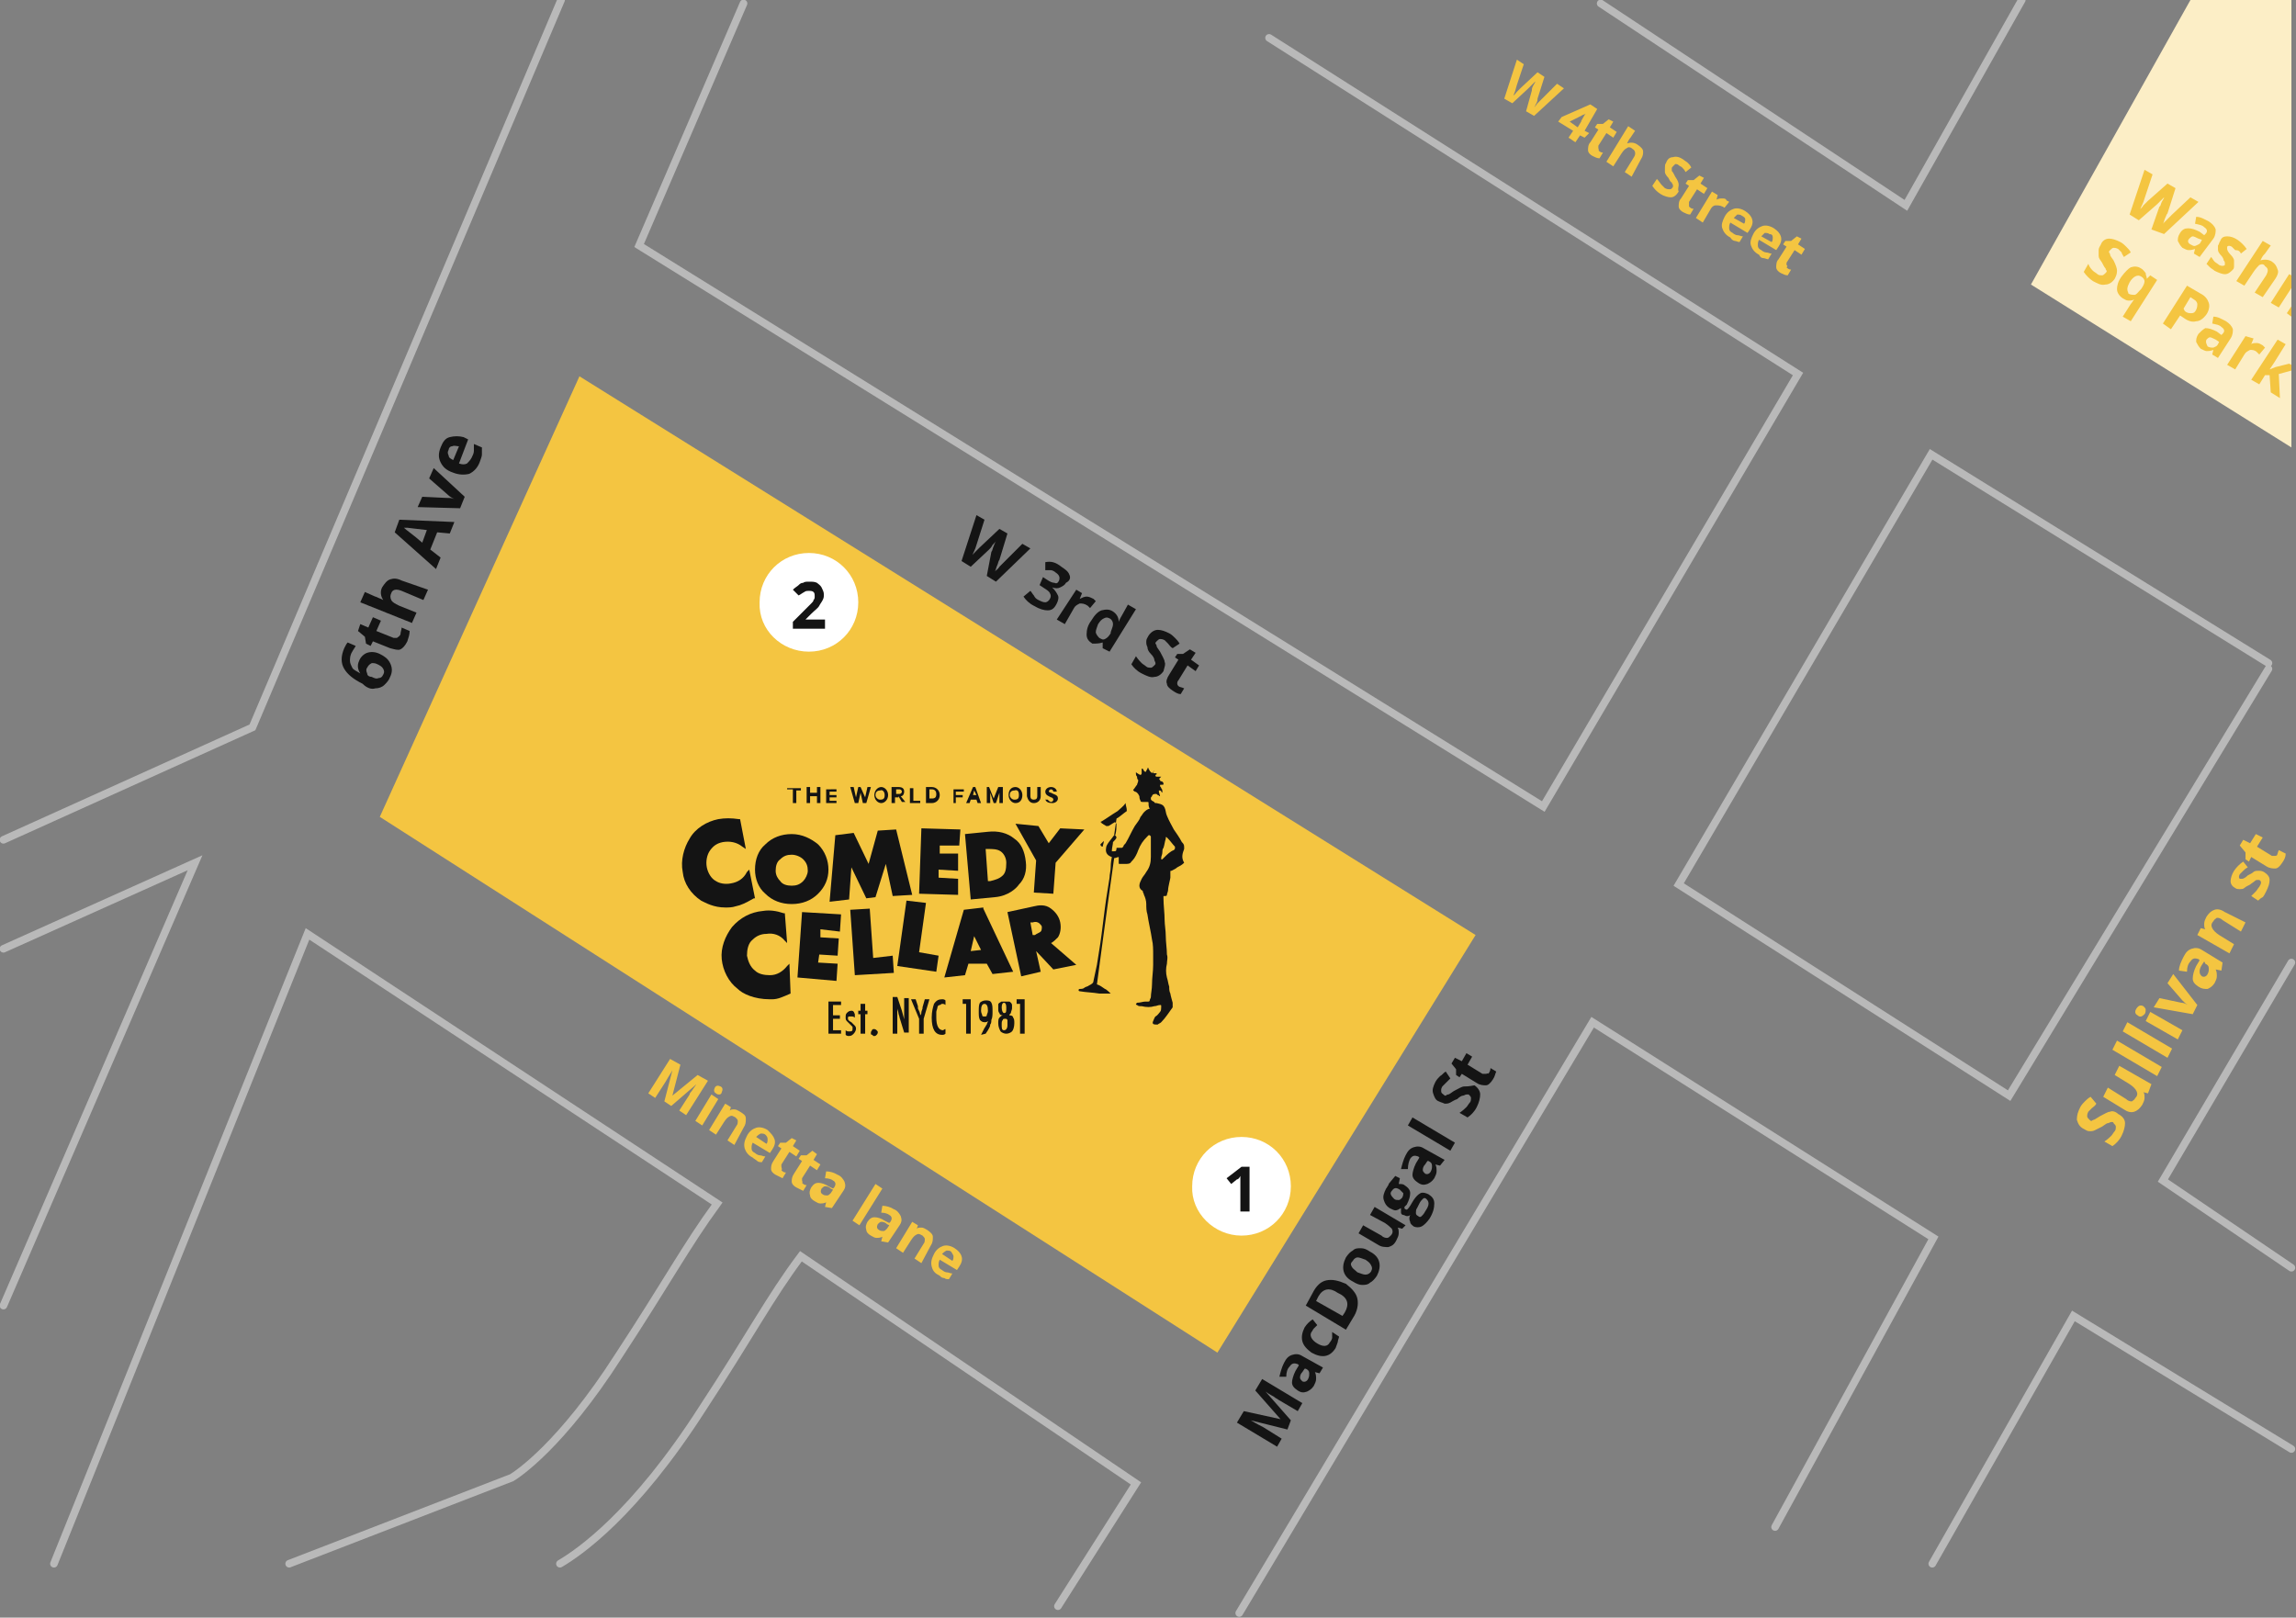 <?xml version="1.0" encoding="UTF-8"?>
<!-- Generator: Adobe Illustrator 27.4.1, SVG Export Plug-In . SVG Version: 6.00 Build 0)  -->
<svg xmlns="http://www.w3.org/2000/svg" xmlns:xlink="http://www.w3.org/1999/xlink" version="1.1" id="Layer_1" x="0px" y="0px" viewBox="0 0 200.1 141" style="enable-background:new 0 0 200.1 141;" xml:space="preserve">
<rect x="0" y="0" width="200.1" height="141" fill="#808080" stroke="none"/>
<style type="text/css">
	.st0{fill:#FCEEC6;}
	.st1{fill:#F4C541;}
	.st2{fill:#FFFFFF;}
	.st3{fill:#141414;}
	.st4{fill:none;stroke:#B9B9B9;stroke-width:0.663;}
	.st5{fill:none;stroke:#B9B9B9;stroke-width:0.663;stroke-linecap:round;}
</style>
<polygon class="st0" points="190.9,0 177,24.8 199.7,39 199.7,0 "></polygon>
<polygon class="st1" points="50.5,32.8 128.6,81.5 106.1,117.9 33.1,71.2 "></polygon>
<path class="st2" d="M108.2,107.7c2.4,0,4.3-1.9,4.3-4.3c0-2.4-1.9-4.3-4.3-4.3s-4.3,1.9-4.3,4.3  C103.8,105.7,105.8,107.7,108.2,107.7"></path>
<path class="st3" d="M108.9,101.7h-0.7l-1.3,1l0.4,0.5l0.5-0.4c0.1,0,0.2-0.1,0.3-0.3l0,0.4l0,0.4v2.3h0.8V101.7z"></path>
<path class="st2" d="M70.5,56.8c2.4,0,4.3-1.9,4.3-4.3c0-2.4-1.9-4.3-4.3-4.3s-4.3,1.9-4.3,4.3C66.1,54.9,68.1,56.8,70.5,56.8"></path>
<path class="st3" d="M71.9,54h-1.7v0l0.5-0.5c0.3-0.3,0.6-0.5,0.7-0.7c0.1-0.2,0.2-0.3,0.3-0.5c0.1-0.2,0.1-0.3,0.1-0.5  c0-0.2-0.1-0.4-0.2-0.6c-0.1-0.2-0.3-0.3-0.4-0.4c-0.2-0.1-0.4-0.1-0.7-0.1c-0.2,0-0.4,0-0.5,0.1c-0.2,0-0.3,0.1-0.4,0.2  c-0.1,0.1-0.3,0.2-0.5,0.4l0.5,0.5c0.2-0.1,0.3-0.2,0.5-0.3c0.1-0.1,0.3-0.1,0.4-0.1c0.1,0,0.3,0,0.4,0.1c0.1,0.1,0.1,0.2,0.1,0.4  c0,0.1,0,0.2-0.1,0.3c0,0.1-0.1,0.2-0.2,0.3c-0.1,0.1-0.3,0.3-0.6,0.6l-1,1v0.6h2.8V54z"></path>
<path class="st3" d="M129.5,93.6c-0.1,0-0.2,0-0.3,0l-1.3-0.8l0.4-0.7l-0.5-0.3l-0.4,0.7l-0.6-0.3l-0.3,0.5l0.4,0.5l0,0.5l0.3,0.2  l0.2-0.3l1.3,0.8c0.3,0.2,0.6,0.2,0.8,0.2c0.2,0,0.4-0.2,0.6-0.5c0.2-0.3,0.2-0.5,0.3-0.7l-0.5-0.3c0,0.2-0.1,0.4-0.2,0.5  C129.7,93.5,129.6,93.6,129.5,93.6 M127.6,94.7c-0.2,0-0.5,0.2-0.9,0.4c-0.3,0.2-0.4,0.3-0.5,0.3c-0.1,0-0.2,0.1-0.2,0.1  c-0.1,0-0.1,0-0.2-0.1c-0.1-0.1-0.2-0.1-0.2-0.3s0-0.2,0.1-0.4c0.1-0.1,0.2-0.2,0.3-0.3s0.2-0.2,0.4-0.4l-0.4-0.6  c-0.2,0.1-0.3,0.3-0.5,0.4c-0.1,0.1-0.3,0.3-0.4,0.5c-0.2,0.4-0.3,0.7-0.2,1c0.1,0.3,0.2,0.6,0.5,0.7c0.2,0.1,0.3,0.1,0.5,0.2  c0.2,0,0.3,0,0.5-0.1c0.2-0.1,0.3-0.2,0.6-0.3c0.2-0.2,0.4-0.3,0.5-0.3c0.1,0,0.2-0.1,0.3-0.1c0.1,0,0.1,0,0.2,0  c0.1,0.1,0.2,0.2,0.2,0.3c0,0.1,0,0.3-0.1,0.4c-0.1,0.1-0.2,0.3-0.3,0.4c-0.1,0.1-0.3,0.3-0.6,0.5l0.7,0.4c0.3-0.2,0.6-0.5,0.8-0.9  c0.2-0.4,0.3-0.8,0.3-1.1c0-0.3-0.2-0.6-0.5-0.8C128,94.7,127.8,94.7,127.6,94.7 M123.1,97.4l-0.4,0.7l3.7,2.2l0.4-0.7L123.1,97.4z   M124.5,101.2c0.2,0.1,0.3,0.2,0.3,0.4c0,0.2,0,0.3-0.1,0.5c-0.1,0.2-0.3,0.3-0.5,0.2c-0.1-0.1-0.2-0.2-0.2-0.3c0-0.1,0-0.3,0.2-0.5  l0.2-0.3L124.5,101.2z M125.9,101.1l-1.8-1c-0.3-0.2-0.6-0.2-0.9-0.1c-0.3,0.1-0.5,0.3-0.7,0.7c-0.2,0.4-0.3,0.8-0.4,1.2l0.6,0  c0-0.4,0.1-0.7,0.2-0.9c0.2-0.3,0.4-0.3,0.7-0.2l0.1,0.1l-0.3,0.5c-0.2,0.4-0.3,0.8-0.3,1c0,0.3,0.2,0.5,0.5,0.7  c0.3,0.2,0.5,0.2,0.8,0.1c0.2-0.1,0.4-0.2,0.6-0.5c0.1-0.2,0.2-0.4,0.2-0.6c0-0.2,0-0.4-0.1-0.6l0,0l0.4,0.1L125.9,101.1z   M121.3,103.8c0.2-0.3,0.4-0.3,0.7-0.1c0.1,0.1,0.2,0.2,0.3,0.3c0,0.1,0,0.2-0.1,0.4c-0.1,0.1-0.2,0.2-0.3,0.2c-0.1,0-0.3,0-0.4-0.1  C121.2,104.2,121.1,104,121.3,103.8 M123.4,105.7c0-0.1,0-0.3,0.1-0.4l0.2-0.4c0.1-0.2,0.2-0.3,0.3-0.4c0.1-0.1,0.2-0.1,0.3,0  c0.1,0.1,0.2,0.2,0.2,0.4c0,0.2-0.1,0.4-0.3,0.7c-0.1,0.2-0.2,0.3-0.3,0.4s-0.2,0.1-0.3,0C123.4,105.9,123.4,105.8,123.4,105.7   M121.1,103.1c0,0-0.1,0.1-0.1,0.2c-0.1,0.1-0.1,0.2-0.2,0.3c-0.2,0.4-0.3,0.7-0.2,1s0.2,0.5,0.5,0.7c0.2,0.1,0.4,0.2,0.5,0.2  c0.2,0,0.3-0.1,0.5-0.2c0,0.1,0,0.3,0,0.4c0,0.1,0.1,0.2,0.2,0.2c0.1,0,0.2,0.1,0.3,0.1c0.1,0,0.2,0,0.3-0.1c-0.1,0.2-0.1,0.4,0,0.6  c0,0.2,0.2,0.3,0.3,0.4c0.2,0.1,0.5,0.1,0.7,0c0.2-0.1,0.5-0.4,0.7-0.7c0.3-0.5,0.4-0.9,0.4-1.3c0-0.4-0.2-0.6-0.5-0.8  c-0.2-0.1-0.5-0.2-0.7-0.1c-0.2,0.1-0.4,0.3-0.6,0.6l-0.3,0.5c-0.2,0.3-0.3,0.4-0.4,0.3c-0.1,0-0.1-0.1-0.1-0.2l0.1-0.1l0.1-0.1  c0.2-0.4,0.3-0.7,0.3-1c0-0.3-0.2-0.5-0.5-0.7c-0.1-0.1-0.3-0.1-0.5-0.1l0.1-0.5l-0.4-0.2L121.1,103.1z M122.5,106.8l-2.7-1.6  l-0.4,0.7l1.3,0.7c0.3,0.2,0.5,0.4,0.6,0.5c0.1,0.2,0.1,0.4-0.1,0.6c-0.1,0.1-0.2,0.2-0.3,0.2c-0.1,0-0.3,0-0.5-0.2l-1.6-0.9  l-0.4,0.7l1.7,1c0.3,0.2,0.6,0.2,0.9,0.2c0.3-0.1,0.5-0.2,0.7-0.6c0.1-0.2,0.2-0.4,0.2-0.6c0-0.2,0-0.4-0.1-0.5l0,0l0.4,0.1  L122.5,106.8z M118.6,108.8c-0.3,0-0.5,0-0.7,0.2c-0.2,0.1-0.4,0.3-0.6,0.6c-0.2,0.4-0.3,0.8-0.2,1.2c0.1,0.4,0.4,0.7,0.8,0.9  c0.3,0.2,0.6,0.3,0.8,0.3s0.5,0,0.7-0.2c0.2-0.1,0.4-0.3,0.6-0.6c0.2-0.4,0.3-0.8,0.2-1.2c-0.1-0.4-0.4-0.7-0.8-0.9  C119.1,108.9,118.9,108.8,118.6,108.8 M117.8,110.4c-0.1-0.2-0.1-0.3,0.1-0.5c0.1-0.2,0.3-0.3,0.4-0.3c0.2,0,0.4,0.1,0.7,0.2  c0.3,0.2,0.4,0.3,0.5,0.5c0.1,0.2,0.1,0.3,0,0.5c-0.1,0.2-0.3,0.3-0.5,0.3c-0.2,0-0.4-0.1-0.7-0.2  C118.1,110.7,117.9,110.6,117.8,110.4 M117.2,114.4l-0.2,0.3l-2.3-1.3l0.2-0.4c0.4-0.7,1-0.8,1.7-0.3  C117.5,113.1,117.6,113.7,117.2,114.4 M115.6,111.6c-0.5,0.1-0.9,0.5-1.2,1.1l-0.6,1.1l3.5,2.1l0.6-1c0.4-0.6,0.5-1.2,0.4-1.7  c-0.1-0.5-0.5-0.9-1-1.3C116.6,111.6,116.1,111.5,115.6,111.6 M116.6,116.9c0-0.1,0.1-0.3,0.1-0.4l-0.6-0.4c0,0.2,0,0.3,0,0.5  c0,0.1-0.1,0.3-0.2,0.4c-0.2,0.4-0.6,0.4-1.1,0.1c-0.5-0.3-0.7-0.7-0.5-1c0.1-0.1,0.1-0.2,0.2-0.3c0.1-0.1,0.2-0.2,0.3-0.3l-0.4-0.5  c-0.3,0.2-0.5,0.4-0.7,0.7c-0.2,0.4-0.3,0.8-0.2,1.2c0.1,0.4,0.4,0.7,0.8,1c0.9,0.5,1.6,0.4,2.1-0.4  C116.5,117.2,116.6,117,116.6,116.9 M113.8,119.3c0.2,0.1,0.3,0.2,0.3,0.4c0,0.2,0,0.3-0.1,0.5c-0.1,0.2-0.3,0.3-0.5,0.2  c-0.1-0.1-0.2-0.2-0.2-0.3c0-0.1,0-0.3,0.2-0.5l0.2-0.3L113.8,119.3z M115.3,119.2l-1.8-1c-0.3-0.2-0.6-0.2-0.9-0.1  c-0.3,0.1-0.5,0.3-0.7,0.7c-0.2,0.4-0.3,0.8-0.4,1.2l0.6,0c0-0.4,0.1-0.7,0.3-0.9c0.2-0.3,0.4-0.3,0.7-0.2l0.1,0.1l-0.3,0.5  c-0.2,0.4-0.3,0.8-0.3,1c0,0.3,0.2,0.5,0.5,0.7c0.3,0.2,0.5,0.2,0.8,0.1c0.2-0.1,0.4-0.2,0.6-0.5c0.1-0.2,0.2-0.4,0.2-0.6  c0-0.2,0-0.4-0.1-0.6l0,0l0.4,0.1L115.3,119.2z M112.5,123.8l-2.2-2.5l0,0c0.4,0.3,0.7,0.4,0.8,0.5c0.1,0.1,0.2,0.1,0.3,0.2l1.7,1  l0.4-0.7l-3.5-2.1l-0.6,1l2.2,2.5l0,0l-3.2-0.7l-0.6,1l3.5,2.1l0.4-0.7l-1.6-1c-0.2-0.1-0.6-0.3-1.1-0.6l0,0l3.2,0.8L112.5,123.8z"></path>
<path class="st1" d="M198.3,74.6c-0.1,0-0.2,0-0.3,0l-1.3-0.8l0.5-0.8l-0.6-0.3l-0.5,0.8l-0.6-0.3l-0.3,0.5l0.5,0.6l0,0.6l0.3,0.2  l0.2-0.4l1.3,0.8c0.3,0.2,0.6,0.2,0.8,0.2c0.2,0,0.4-0.2,0.6-0.5c0.2-0.3,0.3-0.5,0.3-0.8l-0.6-0.3c-0.1,0.2-0.1,0.4-0.2,0.5  C198.5,74.5,198.4,74.6,198.3,74.6 M196.8,75.9c-0.1,0-0.3,0-0.4,0.1c-0.1,0.1-0.3,0.2-0.5,0.3c-0.2,0.2-0.4,0.3-0.5,0.3  c-0.1,0-0.2,0-0.2,0c-0.1-0.1-0.1-0.2,0-0.4c0.1-0.1,0.2-0.2,0.3-0.3c0.1-0.1,0.2-0.2,0.4-0.3l-0.4-0.5c-0.3,0.2-0.6,0.5-0.8,0.8  c-0.2,0.3-0.3,0.7-0.3,0.9c0,0.3,0.2,0.5,0.4,0.6c0.1,0.1,0.3,0.1,0.4,0.1c0.1,0,0.3,0,0.4-0.1c0.1-0.1,0.3-0.2,0.5-0.3  c0.1-0.1,0.3-0.2,0.4-0.3c0.1-0.1,0.2-0.1,0.2-0.1c0.1,0,0.1,0,0.2,0c0.2,0.1,0.2,0.3,0,0.6c-0.1,0.1-0.2,0.3-0.3,0.4  c-0.1,0.1-0.3,0.3-0.4,0.4l0.6,0.4c0.1-0.1,0.2-0.2,0.4-0.3c0.1-0.1,0.2-0.3,0.3-0.5c0.2-0.4,0.3-0.7,0.3-1c0-0.3-0.2-0.5-0.5-0.7  C197.1,75.9,197,75.9,196.8,75.9 M193.9,79.5c-0.3-0.2-0.6-0.3-0.9-0.2c-0.3,0.1-0.5,0.3-0.7,0.6c-0.1,0.2-0.2,0.4-0.2,0.6  c0,0.2,0,0.4,0.1,0.5l0,0l-0.4-0.1l-0.3,0.6l2.8,1.6l0.4-0.8l-1.3-0.8c-0.3-0.2-0.5-0.4-0.6-0.6c-0.1-0.2-0.1-0.4,0.1-0.6  c0.1-0.2,0.2-0.2,0.3-0.3c0.1,0,0.3,0,0.5,0.2l1.6,1l0.4-0.8L193.9,79.5z M192.2,84c0.2,0.1,0.3,0.2,0.3,0.4c0,0.2,0,0.3-0.1,0.5  c-0.1,0.2-0.3,0.3-0.5,0.2c-0.1-0.1-0.2-0.2-0.2-0.4c0-0.1,0-0.3,0.2-0.6l0.2-0.3L192.2,84z M193.7,83.9l-1.8-1.1  c-0.3-0.2-0.6-0.2-0.9-0.1c-0.3,0.1-0.5,0.3-0.7,0.7c-0.2,0.4-0.4,0.8-0.4,1.2l0.7,0.1c0-0.4,0.1-0.7,0.3-0.9  c0.2-0.3,0.4-0.3,0.7-0.2l0.1,0.1l-0.3,0.5c-0.2,0.4-0.3,0.8-0.3,1.1c0,0.3,0.2,0.5,0.5,0.7c0.3,0.2,0.5,0.2,0.8,0.2  c0.2-0.1,0.4-0.2,0.6-0.5c0.1-0.2,0.2-0.4,0.2-0.6c0-0.2,0-0.4-0.1-0.6l0,0l0.5,0.1L193.7,83.9z M191.5,87.6l-2.1-2.7l-0.5,0.8  l1.3,1.5c0.2,0.2,0.3,0.3,0.5,0.4l0,0c-0.2-0.1-0.4-0.2-0.6-0.2l-1.9-0.4l-0.5,0.8l3.4,0.6L191.5,87.6z M187.4,88.2L187,89l2.8,1.6  l0.4-0.8L187.4,88.2z M186.9,88.4c0.1-0.1,0.1-0.3,0.1-0.4c0-0.1-0.1-0.2-0.2-0.3c-0.2-0.1-0.4-0.1-0.6,0.2  c-0.2,0.3-0.1,0.5,0.1,0.6C186.5,88.7,186.7,88.6,186.9,88.4 M185.4,89.1l-0.4,0.8l3.9,2.3l0.4-0.8L185.4,89.1z M184.5,90.7  l-0.4,0.8l3.9,2.3l0.4-0.8L184.5,90.7z M187.5,94.5l-2.8-1.6l-0.4,0.8l1.3,0.8c0.3,0.2,0.5,0.4,0.6,0.6s0.1,0.4-0.1,0.6  c-0.1,0.2-0.2,0.2-0.3,0.3c-0.1,0-0.3,0-0.5-0.2l-1.6-1l-0.4,0.8l1.8,1.1c0.3,0.2,0.6,0.3,0.9,0.2c0.3-0.1,0.5-0.3,0.7-0.6  c0.1-0.2,0.2-0.4,0.2-0.6c0-0.2,0-0.4-0.1-0.5l0,0l0.4,0.1L187.5,94.5z M183.9,96.9c-0.2,0-0.5,0.2-0.9,0.4  c-0.3,0.2-0.5,0.3-0.5,0.3c-0.1,0-0.2,0.1-0.2,0.1c-0.1,0-0.1,0-0.2-0.1c-0.1-0.1-0.2-0.2-0.2-0.3c0-0.1,0-0.2,0.1-0.4  c0.1-0.1,0.2-0.2,0.3-0.3c0.1-0.1,0.3-0.2,0.4-0.4l-0.5-0.6c-0.2,0.1-0.4,0.3-0.5,0.4c-0.1,0.1-0.3,0.3-0.4,0.5  c-0.2,0.4-0.3,0.7-0.3,1.1c0.1,0.3,0.2,0.6,0.6,0.8c0.2,0.1,0.3,0.2,0.5,0.2c0.2,0,0.3,0,0.5-0.1c0.2-0.1,0.4-0.2,0.6-0.3  c0.3-0.2,0.4-0.3,0.5-0.3c0.1,0,0.2-0.1,0.3-0.1c0.1,0,0.2,0,0.2,0.1c0.1,0.1,0.2,0.2,0.2,0.3c0,0.1,0,0.3-0.1,0.4  c-0.1,0.1-0.2,0.3-0.3,0.4c-0.1,0.1-0.3,0.3-0.6,0.5l0.7,0.4c0.3-0.2,0.6-0.5,0.8-0.9c0.2-0.4,0.3-0.8,0.3-1.1  c0-0.3-0.2-0.6-0.6-0.8C184.4,96.9,184.1,96.8,183.9,96.9"></path>
<path class="st3" d="M102.6,59.6c0-0.1,0-0.2,0.1-0.3l0.8-1.3l0.7,0.5l0.3-0.5l-0.7-0.5l0.4-0.6l-0.5-0.3l-0.6,0.4l-0.5,0l-0.2,0.3  l0.3,0.2l-0.8,1.3c-0.2,0.3-0.3,0.6-0.2,0.8c0,0.2,0.2,0.4,0.5,0.6c0.3,0.2,0.5,0.3,0.7,0.3l0.3-0.5c-0.2-0.1-0.4-0.1-0.5-0.2  C102.7,59.8,102.6,59.7,102.6,59.6 M101.5,57.7c0-0.2-0.2-0.5-0.4-0.9c-0.2-0.3-0.3-0.4-0.3-0.5c0-0.1-0.1-0.2-0.1-0.2  c0-0.1,0-0.1,0.1-0.2c0.1-0.1,0.2-0.2,0.3-0.2c0.1,0,0.2,0,0.4,0.1c0.1,0.1,0.2,0.2,0.3,0.3c0.1,0.1,0.2,0.3,0.4,0.4l0.6-0.4  c-0.1-0.2-0.3-0.4-0.4-0.5c-0.1-0.1-0.3-0.3-0.5-0.4c-0.4-0.2-0.7-0.3-1-0.3c-0.3,0-0.6,0.2-0.8,0.5c-0.1,0.2-0.2,0.3-0.2,0.5  c0,0.2,0,0.3,0.1,0.5c0,0.2,0.1,0.4,0.3,0.6c0.2,0.2,0.3,0.4,0.3,0.5c0,0.1,0.1,0.2,0.1,0.3c0,0.1,0,0.1-0.1,0.2  c-0.1,0.1-0.2,0.2-0.3,0.2c-0.1,0-0.3,0-0.4-0.1c-0.1-0.1-0.3-0.2-0.4-0.3c-0.1-0.1-0.3-0.3-0.5-0.6l-0.4,0.7  c0.2,0.3,0.5,0.6,0.9,0.8c0.4,0.2,0.8,0.4,1.1,0.3c0.3,0,0.6-0.2,0.8-0.5C101.5,58.1,101.6,57.9,101.5,57.7 M95.5,55.1  c0-0.2,0.1-0.4,0.2-0.7c0.2-0.3,0.3-0.4,0.5-0.5c0.2-0.1,0.3-0.1,0.5,0c0.2,0.1,0.3,0.3,0.3,0.5c0,0.2-0.1,0.4-0.2,0.7l0,0.1  c-0.2,0.3-0.3,0.4-0.5,0.5c-0.2,0.1-0.3,0-0.5-0.1C95.6,55.4,95.5,55.2,95.5,55.1 M96.1,56L96.1,56l0,0.5l0.6,0.3l2.3-3.7l-0.7-0.4  l-0.5,0.9c-0.1,0.2-0.2,0.3-0.3,0.6l0,0c0-0.4-0.2-0.7-0.5-0.9c-0.3-0.2-0.6-0.2-1-0.1c-0.3,0.1-0.6,0.4-0.9,0.9  c-0.3,0.4-0.4,0.8-0.4,1.2c0,0.4,0.2,0.6,0.5,0.8C95.5,56.1,95.8,56.1,96.1,56 M94.7,52c-0.2,0-0.4,0.1-0.6,0.2l0,0l0.2-0.5  l-0.5-0.3L92.1,54l0.7,0.4l0.8-1.4c0.1-0.2,0.3-0.3,0.5-0.4c0.2,0,0.4,0,0.7,0.2C94.9,52.9,95,53,95,53l0.5-0.6  c-0.1-0.1-0.1-0.1-0.2-0.2C95.1,52.1,94.9,52,94.7,52 M93.2,50.1c-0.1-0.3-0.4-0.5-0.7-0.7C92,49,91.6,48.9,91.1,49l0,0.7  c0.2,0,0.4,0,0.5,0c0.1,0,0.3,0.1,0.4,0.2c0.3,0.2,0.4,0.4,0.3,0.7c-0.1,0.2-0.2,0.3-0.4,0.2c-0.2,0-0.4-0.1-0.7-0.3l-0.3-0.2  L90.6,51l0.3,0.2c0.3,0.2,0.5,0.3,0.6,0.5c0.1,0.2,0.1,0.3,0,0.5c-0.1,0.2-0.3,0.3-0.4,0.3c-0.2,0-0.4-0.1-0.6-0.2  c-0.2-0.1-0.3-0.2-0.4-0.4c-0.1-0.1-0.2-0.3-0.3-0.4L89.2,52c0.2,0.3,0.5,0.6,0.9,0.8c0.5,0.3,0.9,0.4,1.2,0.4  c0.4,0,0.6-0.2,0.8-0.6c0.1-0.2,0.2-0.5,0.1-0.7c-0.1-0.2-0.2-0.4-0.5-0.7l0,0c0.3,0.1,0.5,0.1,0.7,0c0.2-0.1,0.4-0.2,0.5-0.4  C93.3,50.6,93.3,50.3,93.2,50.1 M89.8,47.8l-0.7-0.4l-1.6,1.6c-0.1,0.1-0.2,0.2-0.4,0.4c-0.1,0.2-0.3,0.3-0.4,0.4  c0.1-0.1,0.1-0.3,0.2-0.5c0.1-0.2,0.1-0.4,0.2-0.5l0.7-2.3l-0.7-0.4l-1.7,1.6c-0.1,0.1-0.2,0.2-0.4,0.4c-0.2,0.2-0.3,0.3-0.3,0.4  c0.1-0.3,0.3-0.6,0.4-1l0.7-2.2l-0.7-0.4l-1.3,4l0.8,0.5l1.6-1.5c0.1-0.1,0.2-0.2,0.3-0.4c0.2-0.2,0.3-0.3,0.3-0.4  c0,0.1-0.1,0.2-0.2,0.5c-0.1,0.2-0.1,0.4-0.2,0.5L86,50.2l0.8,0.5L89.8,47.8z"></path>
<path class="st1" d="M155.7,23.1c0-0.1,0-0.2,0-0.2l0.7-1.1l0.6,0.4l0.3-0.5l-0.6-0.4l0.3-0.5l-0.4-0.2l-0.5,0.4l-0.5,0l-0.2,0.3  l0.3,0.2l-0.7,1.1c-0.2,0.2-0.2,0.5-0.2,0.7c0,0.2,0.2,0.4,0.4,0.5c0.2,0.1,0.4,0.2,0.6,0.2l0.3-0.5c-0.2,0-0.3-0.1-0.4-0.2  C155.8,23.2,155.8,23.2,155.7,23.1 M153.7,22.5c0.1,0,0.3,0.1,0.4,0.1l0.3-0.5c-0.2,0-0.3-0.1-0.5-0.1c-0.1,0-0.3-0.1-0.4-0.2  c-0.2-0.1-0.3-0.2-0.3-0.4c0-0.2,0-0.3,0.1-0.5l1.5,0.9l0.2-0.3c0.2-0.3,0.3-0.6,0.2-0.9c-0.1-0.3-0.3-0.5-0.6-0.7  c-0.3-0.2-0.7-0.3-1-0.2c-0.3,0.1-0.6,0.3-0.8,0.7c-0.2,0.4-0.3,0.7-0.2,1c0.1,0.3,0.3,0.6,0.7,0.8  C153.4,22.4,153.5,22.5,153.7,22.5 M154.5,20.7c0,0.1,0,0.3-0.1,0.4l-0.9-0.5c0.1-0.1,0.2-0.2,0.3-0.3c0.1,0,0.3,0,0.4,0.1  C154.4,20.4,154.5,20.5,154.5,20.7 M151.2,21c0.1,0,0.3,0.1,0.4,0.1l0.3-0.5c-0.2,0-0.3-0.1-0.5-0.1c-0.1,0-0.3-0.1-0.4-0.2  c-0.2-0.1-0.3-0.2-0.3-0.4c0-0.2,0-0.3,0.1-0.5l1.5,0.9l0.2-0.3c0.2-0.3,0.3-0.6,0.2-0.9c-0.1-0.3-0.3-0.5-0.6-0.7  c-0.3-0.2-0.7-0.3-1-0.2c-0.3,0.1-0.6,0.3-0.8,0.7c-0.2,0.4-0.3,0.7-0.2,1c0.1,0.3,0.3,0.6,0.7,0.8C150.9,20.9,151.1,21,151.2,21   M152.1,19.1c0,0.1,0,0.3-0.1,0.4l-0.9-0.5c0.1-0.1,0.2-0.2,0.3-0.3c0.1,0,0.3,0,0.4,0.1C152,18.9,152.1,19,152.1,19.1 M150.1,17.3  c-0.2,0-0.3,0-0.5,0.1l0,0l0.1-0.4l-0.5-0.3l-1.4,2.3l0.6,0.4l0.7-1.2c0.1-0.2,0.3-0.3,0.4-0.3c0.2,0,0.4,0,0.6,0.1  c0.1,0,0.1,0.1,0.2,0.1l0.4-0.5c0,0-0.1-0.1-0.2-0.1C150.4,17.3,150.3,17.3,150.1,17.3 M147.2,17.8c0-0.1,0-0.2,0-0.2l0.7-1.1  l0.6,0.4l0.3-0.5l-0.6-0.4l0.3-0.5l-0.4-0.2l-0.5,0.4l-0.5,0l-0.2,0.3l0.3,0.2l-0.7,1.1c-0.2,0.2-0.2,0.5-0.2,0.7  c0,0.2,0.2,0.4,0.4,0.5c0.2,0.1,0.4,0.2,0.6,0.2l0.3-0.5c-0.2,0-0.3-0.1-0.4-0.2C147.2,17.9,147.2,17.9,147.2,17.8 M146.3,16.1  c0-0.2-0.1-0.4-0.3-0.7c-0.1-0.2-0.2-0.4-0.3-0.5c0-0.1,0-0.1,0-0.2s0-0.1,0.1-0.2c0.1-0.1,0.1-0.1,0.2-0.2c0.1,0,0.2,0,0.3,0.1  c0.1,0.1,0.2,0.1,0.3,0.2c0.1,0.1,0.2,0.2,0.3,0.4l0.5-0.4c-0.1-0.2-0.2-0.3-0.3-0.4c-0.1-0.1-0.3-0.2-0.4-0.3  c-0.3-0.2-0.6-0.3-0.9-0.2c-0.3,0-0.5,0.2-0.6,0.5c-0.1,0.1-0.1,0.3-0.1,0.4c0,0.1,0,0.3,0,0.4c0,0.1,0.1,0.3,0.3,0.5  c0.1,0.2,0.2,0.4,0.3,0.4c0,0.1,0.1,0.2,0.1,0.2c0,0.1,0,0.1,0,0.2c-0.1,0.1-0.1,0.2-0.3,0.2c-0.1,0-0.2,0-0.4-0.1  c-0.1-0.1-0.2-0.2-0.3-0.3c-0.1-0.1-0.2-0.3-0.4-0.5l-0.4,0.6c0.2,0.3,0.4,0.5,0.7,0.7c0.3,0.2,0.7,0.3,0.9,0.3  c0.3,0,0.5-0.2,0.7-0.5C146.2,16.5,146.3,16.3,146.3,16.1 M143,13.9c0.2-0.3,0.2-0.5,0.2-0.7c0-0.2-0.2-0.4-0.5-0.6  c-0.3-0.2-0.6-0.2-0.9-0.1l0,0l0.1-0.2c0.1-0.2,0.2-0.3,0.2-0.3l0.4-0.6l-0.6-0.4l-1.9,3.1l0.6,0.4l0.7-1.1c0.2-0.3,0.3-0.4,0.5-0.5  c0.1-0.1,0.3-0.1,0.5,0.1c0.2,0.1,0.3,0.4,0.1,0.7l-0.8,1.3l0.6,0.4L143,13.9z M139.3,12.9c0-0.1,0-0.2,0-0.2l0.7-1.1l0.6,0.4  l0.3-0.5l-0.6-0.4l0.3-0.5l-0.4-0.2l-0.5,0.4l-0.5,0l-0.2,0.3l0.3,0.2l-0.7,1.1c-0.2,0.2-0.2,0.5-0.2,0.7c0,0.2,0.2,0.4,0.4,0.5  c0.2,0.1,0.4,0.2,0.6,0.2l0.3-0.5c-0.2,0-0.3-0.1-0.4-0.2C139.4,13.1,139.3,13,139.3,12.9 M136.8,10.6l1-0.5  c0.1-0.1,0.3-0.1,0.4-0.2l0,0c0,0-0.1,0.1-0.2,0.3c-0.1,0.2-0.2,0.3-0.2,0.4l-0.3,0.5L136.8,10.6z M138.5,11.6l-0.4-0.2l1.1-1.9  l-0.6-0.4l-2.5,1.1l-0.3,0.4l1.3,0.8l-0.4,0.6l0.6,0.4l0.4-0.6l0.4,0.2L138.5,11.6z M136.3,7.7l-0.6-0.4l-1.4,1.4  c-0.1,0.1-0.2,0.2-0.3,0.3s-0.2,0.3-0.3,0.4c0.1-0.1,0.1-0.3,0.2-0.4c0.1-0.2,0.1-0.3,0.1-0.4l0.6-1.9L134,6.3l-1.5,1.4  c-0.1,0.1-0.2,0.2-0.3,0.3c-0.1,0.1-0.2,0.3-0.3,0.3c0.1-0.2,0.2-0.5,0.3-0.9l0.6-1.8l-0.6-0.4l-1.1,3.4l0.7,0.4l1.4-1.3  c0.1-0.1,0.2-0.2,0.3-0.3c0.1-0.1,0.2-0.2,0.3-0.3c0,0.1-0.1,0.2-0.2,0.4c-0.1,0.2-0.1,0.3-0.1,0.4L133,9.7l0.7,0.4L136.3,7.7z"></path>
<path class="st1" d="M82.3,111.4c0.1,0.1,0.3,0.1,0.4,0.1L83,111c-0.2,0-0.3-0.1-0.5-0.1c-0.1,0-0.3-0.1-0.4-0.2  c-0.2-0.1-0.3-0.2-0.3-0.4c0-0.2,0-0.3,0.1-0.5l1.5,0.9l0.2-0.3c0.2-0.3,0.3-0.6,0.2-0.9c-0.1-0.3-0.3-0.5-0.6-0.7  c-0.3-0.2-0.7-0.3-1-0.2s-0.6,0.3-0.8,0.7c-0.2,0.4-0.3,0.7-0.2,1.1s0.3,0.6,0.7,0.8C82,111.3,82.1,111.4,82.3,111.4 M83.1,109.5  c0,0.1,0,0.3-0.1,0.4l-0.9-0.6c0.1-0.1,0.2-0.2,0.4-0.3c0.1,0,0.3,0,0.4,0.1C83,109.3,83.1,109.4,83.1,109.5 M81.1,108.6  c0.2-0.3,0.2-0.5,0.2-0.8c0-0.2-0.2-0.4-0.5-0.6c-0.2-0.1-0.3-0.2-0.5-0.2c-0.2,0-0.3,0-0.4,0.1l0,0l0.1-0.3l-0.5-0.3l-1.4,2.3  l0.6,0.4l0.7-1.1c0.2-0.3,0.3-0.4,0.5-0.5c0.2-0.1,0.3,0,0.5,0.1c0.1,0.1,0.2,0.2,0.2,0.3c0,0.1,0,0.3-0.1,0.4l-0.8,1.3l0.6,0.4  L81.1,108.6z M77.3,107.1c-0.1,0.1-0.2,0.2-0.3,0.2c-0.1,0-0.3,0-0.4-0.1c-0.2-0.1-0.2-0.3-0.1-0.5c0.1-0.1,0.2-0.2,0.3-0.2  s0.3,0,0.5,0.2l0.2,0.1L77.3,107.1z M77.4,108.3l1-1.5c0.2-0.3,0.2-0.5,0.1-0.8c-0.1-0.2-0.3-0.5-0.6-0.6c-0.3-0.2-0.7-0.3-1-0.3  l-0.1,0.6c0.3,0,0.6,0.1,0.7,0.2c0.2,0.1,0.3,0.3,0.1,0.6l-0.1,0.1l-0.4-0.2c-0.3-0.2-0.6-0.3-0.9-0.3c-0.2,0-0.4,0.1-0.6,0.4  c-0.1,0.2-0.2,0.4-0.1,0.7c0,0.2,0.2,0.4,0.4,0.5c0.2,0.1,0.3,0.2,0.5,0.2c0.1,0,0.3,0,0.5-0.1l0,0l-0.1,0.4L77.4,108.3z   M76.9,103.6l-0.6-0.4l-2,3.2l0.6,0.4L76.9,103.6z M72.4,104c-0.1,0.1-0.2,0.2-0.3,0.2c-0.1,0-0.3,0-0.4-0.1  c-0.2-0.1-0.2-0.3-0.1-0.5c0.1-0.1,0.2-0.2,0.3-0.2c0.1,0,0.3,0,0.5,0.2l0.2,0.1L72.4,104z M72.5,105.3l1-1.5  c0.2-0.3,0.2-0.5,0.1-0.8c-0.1-0.2-0.3-0.5-0.6-0.6c-0.3-0.2-0.7-0.3-1-0.3l-0.1,0.6c0.3,0,0.6,0.1,0.7,0.2c0.2,0.1,0.3,0.3,0.1,0.6  l-0.1,0.1l-0.4-0.2c-0.3-0.2-0.6-0.3-0.9-0.3c-0.2,0-0.4,0.1-0.6,0.4c-0.1,0.2-0.2,0.4-0.1,0.7c0,0.2,0.2,0.4,0.4,0.5  c0.2,0.1,0.3,0.2,0.5,0.2c0.1,0,0.3,0,0.5-0.1l0,0l-0.1,0.4L72.5,105.3z M69.9,102.9c0-0.1,0-0.2,0-0.2l0.7-1.1l0.6,0.4l0.3-0.5  l-0.6-0.4l0.3-0.5l-0.4-0.3l-0.5,0.4l-0.5,0l-0.2,0.3l0.3,0.2l-0.7,1.1c-0.2,0.3-0.2,0.5-0.2,0.7c0,0.2,0.2,0.4,0.4,0.5  c0.2,0.1,0.4,0.2,0.6,0.3l0.3-0.5c-0.2,0-0.3-0.1-0.4-0.2C70,103,69.9,103,69.9,102.9 M68.1,101.7c0-0.1,0-0.2,0-0.2l0.7-1.1  l0.6,0.4l0.3-0.5l-0.6-0.4l0.3-0.5L69,99.2l-0.5,0.4l-0.5,0l-0.2,0.3l0.3,0.2l-0.7,1.1c-0.2,0.3-0.2,0.5-0.2,0.7  c0,0.2,0.2,0.4,0.4,0.5c0.2,0.1,0.4,0.2,0.6,0.3l0.3-0.5c-0.2,0-0.3-0.1-0.4-0.2C68.2,101.9,68.1,101.8,68.1,101.7 M66,101.2  c0.1,0.1,0.3,0.1,0.4,0.1l0.3-0.5c-0.2,0-0.3-0.1-0.5-0.1c-0.1,0-0.3-0.1-0.4-0.2c-0.2-0.1-0.3-0.2-0.3-0.4c0-0.2,0-0.3,0.1-0.5  l1.5,0.9l0.2-0.3c0.2-0.3,0.3-0.6,0.2-0.9c-0.1-0.3-0.3-0.5-0.6-0.8c-0.3-0.2-0.7-0.3-1-0.2c-0.3,0.1-0.6,0.3-0.8,0.7  c-0.2,0.4-0.3,0.7-0.2,1.1c0.1,0.3,0.3,0.6,0.7,0.8C65.7,101,65.9,101.1,66,101.2 M66.9,99.3c0,0.1,0,0.3-0.1,0.4l-0.9-0.6  c0.1-0.1,0.2-0.2,0.4-0.3c0.1,0,0.3,0,0.4,0.1C66.8,99,66.9,99.1,66.9,99.3 M64.8,98.3c0.2-0.3,0.2-0.5,0.2-0.8s-0.2-0.4-0.5-0.6  c-0.2-0.1-0.3-0.2-0.5-0.2c-0.2,0-0.3,0-0.4,0.1l0,0l0.1-0.3l-0.5-0.3l-1.4,2.3l0.6,0.4l0.7-1.1c0.2-0.3,0.3-0.4,0.5-0.5  c0.2-0.1,0.3,0,0.5,0.1c0.1,0.1,0.2,0.2,0.2,0.3c0,0.1,0,0.3-0.1,0.4l-0.8,1.3l0.6,0.4L64.8,98.3z M62.6,95.8L62,95.4l-1.4,2.3  l0.6,0.4L62.6,95.8z M62.4,95.3c0.1,0.1,0.2,0.1,0.3,0.1c0.1,0,0.2-0.1,0.2-0.2c0.1-0.2,0.1-0.4-0.1-0.5c-0.2-0.1-0.4-0.1-0.5,0.1  C62.2,95,62.2,95.2,62.4,95.3 M58.5,96.4l2.2-1.9l0,0c-0.3,0.4-0.4,0.6-0.5,0.7c-0.1,0.1-0.1,0.2-0.1,0.2l-0.9,1.4l0.6,0.4l1.9-3  l-0.9-0.5l-2.2,1.8l0,0l0.7-2.7l-0.9-0.5l-1.9,3l0.6,0.4l0.9-1.4c0.1-0.2,0.3-0.5,0.6-1l0,0L57.9,96L58.5,96.4z"></path>
<path class="st3" d="M42,39.6c0-0.2,0-0.4,0-0.6l-0.7-0.3c0,0.2,0,0.4,0,0.6c0,0.2-0.1,0.4-0.2,0.6c-0.1,0.2-0.3,0.4-0.4,0.5  c-0.2,0.1-0.4,0.1-0.7,0l0.8-2.1l-0.4-0.2C40,38,39.6,38,39.2,38.1c-0.4,0.1-0.6,0.4-0.8,0.9c-0.2,0.5-0.2,0.9,0,1.3  c0.2,0.4,0.5,0.7,1.1,0.9c0.5,0.2,1,0.2,1.4,0.1c0.4-0.2,0.7-0.5,0.9-1C41.9,40,42,39.8,42,39.6 M39.4,38.9c0.2-0.1,0.4,0,0.6,0  l-0.5,1.2c-0.2-0.1-0.4-0.2-0.4-0.4c-0.1-0.2-0.1-0.3,0-0.5C39.1,39.1,39.2,38.9,39.4,38.9 M40.5,43.3l-2.7-2.5l-0.4,0.9l1.6,1.4  c0.2,0.2,0.4,0.3,0.6,0.4l0,0c-0.2-0.1-0.4-0.1-0.7-0.1l-2.1-0.1l-0.4,0.9l3.7,0.1L40.5,43.3z M36.8,47.3c-0.8-0.7-1.4-1.1-1.6-1.3  c0.1,0,0.2,0,0.3,0c0.1,0,0.7,0.1,1.7,0.2L36.8,47.3z M39.6,45.5l-4.8-0.2l-0.4,1.1l3.6,3.2l0.4-1l-0.9-0.7l0.6-1.5l1.1,0.1  L39.6,45.5z M35,50.6c-0.4-0.2-0.7-0.2-1-0.1c-0.3,0.1-0.5,0.4-0.7,0.7c-0.2,0.4-0.1,0.8,0.1,1.1l0,0l-0.2-0.1  c-0.3-0.1-0.4-0.2-0.5-0.2l-0.9-0.4l-0.4,0.9l4.5,1.8l0.4-0.9l-1.5-0.6c-0.4-0.2-0.6-0.3-0.7-0.5c-0.1-0.2-0.1-0.4,0-0.6  c0.1-0.3,0.4-0.4,0.9-0.2l1.9,0.8l0.4-0.9L35,50.6z M34.6,55.6c-0.1,0-0.2,0-0.3,0l-1.5-0.6l0.4-0.9l-0.7-0.3l-0.4,0.9l-0.7-0.3  L31.2,55l0.6,0.5l0.1,0.6l0.4,0.2l0.2-0.4l1.5,0.6c0.4,0.1,0.7,0.2,0.9,0.1c0.2-0.1,0.4-0.3,0.6-0.7c0.1-0.3,0.2-0.6,0.2-0.9  l-0.7-0.3c0,0.2-0.1,0.4-0.1,0.6C34.8,55.5,34.7,55.5,34.6,55.6 M33,59.1c-0.2,0.1-0.4,0-0.6-0.1C32.2,59,32,58.9,32,58.7  c-0.1-0.2-0.1-0.4,0-0.5c0.1-0.2,0.2-0.3,0.4-0.4c0.2,0,0.3,0,0.5,0.1c0.2,0.1,0.4,0.2,0.5,0.4c0.1,0.2,0.1,0.3,0,0.5  C33.3,59,33.2,59.1,33,59.1 M32.7,60c0.3,0,0.6-0.1,0.8-0.3c0.2-0.2,0.4-0.4,0.5-0.7c0.2-0.4,0.2-0.8,0-1.2  c-0.2-0.4-0.5-0.6-0.9-0.8c-0.4-0.2-0.8-0.2-1.1-0.1c-0.3,0.1-0.6,0.4-0.7,0.7c-0.2,0.4-0.1,0.8,0.1,1.1l0,0  c-0.3-0.2-0.6-0.3-0.7-0.5c-0.1-0.2-0.2-0.4-0.2-0.6c0-0.2,0-0.5,0.2-0.8c0.1-0.2,0.2-0.3,0.3-0.5l-0.7-0.3  c-0.1,0.1-0.2,0.3-0.3,0.5c-0.3,0.7-0.3,1.3,0,1.8c0.3,0.5,0.8,0.9,1.6,1.3C32,60,32.4,60.1,32.7,60"></path>
<path class="st1" d="M199.3,27.3l0.4,0.3v-0.9L199.3,27.3z M198.5,29.6l-2.3,3.5l0.7,0.4l0.5-0.8l0.4,0l0.1,1.5l0.8,0.5l-0.1-2.1  l1.1-0.3v-0.5l-0.2-0.1l-1.2,0.3l-0.5,0.2l0,0l0.4-0.6l1-1.6L198.5,29.6z M195.7,29.3l-1.6,2.5l0.7,0.4l0.8-1.3  c0.1-0.2,0.3-0.3,0.5-0.4c0.2,0,0.4,0,0.6,0.2c0.1,0.1,0.1,0.1,0.2,0.2l0.5-0.6c-0.1-0.1-0.1-0.1-0.2-0.2c-0.2-0.1-0.3-0.2-0.5-0.2  c-0.2,0-0.4,0-0.5,0.1l0,0l0.2-0.5L195.7,29.3z M192.3,29.6c0.1-0.1,0.2-0.2,0.3-0.2c0.1,0,0.3,0.1,0.5,0.2l0.3,0.2l-0.1,0.2  c-0.1,0.2-0.2,0.2-0.4,0.3c-0.2,0-0.3,0-0.5-0.1C192.3,30,192.2,29.8,192.3,29.6 M191.6,29.1c-0.2,0.3-0.2,0.5-0.2,0.7  c0.1,0.2,0.2,0.4,0.4,0.6c0.2,0.1,0.4,0.2,0.5,0.2c0.2,0,0.3,0,0.6-0.1l0,0l-0.1,0.4l0.5,0.3l1.1-1.7c0.2-0.3,0.2-0.6,0.2-0.8  c-0.1-0.3-0.3-0.5-0.6-0.7c-0.4-0.2-0.7-0.4-1.1-0.4l-0.1,0.6c0.4,0.1,0.6,0.1,0.8,0.3c0.3,0.2,0.3,0.4,0.1,0.6l-0.1,0.1l-0.4-0.3  c-0.4-0.2-0.7-0.3-1-0.3C192,28.7,191.8,28.9,191.6,29.1 M190.3,26.9l0.6-1l0.3,0.2c0.2,0.1,0.3,0.3,0.3,0.4c0,0.1,0,0.3-0.1,0.5  c-0.1,0.2-0.2,0.3-0.4,0.3c-0.2,0-0.4,0-0.6-0.2L190.3,26.9z M190.6,24.9l-2.1,3.3l0.7,0.5l0.8-1.2l0.3,0.2c0.4,0.3,0.8,0.4,1.1,0.3  c0.3,0,0.6-0.2,0.9-0.6c0.2-0.3,0.3-0.7,0.2-1c-0.1-0.3-0.3-0.6-0.7-0.8L190.6,24.9z M185.4,25.2c0-0.2,0.1-0.4,0.2-0.6  c0.3-0.5,0.7-0.7,1-0.5c0.2,0.1,0.3,0.3,0.3,0.4c0,0.2-0.1,0.4-0.3,0.7l-0.1,0.1c-0.2,0.2-0.3,0.4-0.5,0.4c-0.1,0-0.3,0-0.5-0.1  C185.5,25.5,185.4,25.4,185.4,25.2 M184.9,24.1c-0.3,0.4-0.4,0.8-0.4,1.1c0,0.3,0.2,0.6,0.5,0.8c0.2,0.1,0.3,0.2,0.5,0.2  c0.2,0,0.3,0,0.5-0.1l0,0c-0.1,0.1-0.2,0.3-0.3,0.4l-0.7,1.1l0.7,0.4l2.3-3.6l-0.6-0.4l-0.3,0.3l0,0c0-0.2-0.1-0.3-0.1-0.5  c-0.1-0.1-0.2-0.3-0.4-0.4c-0.3-0.2-0.6-0.2-0.9-0.1C185.5,23.4,185.2,23.7,184.9,24.1 M185.1,22.4l0.6-0.4  c-0.1-0.2-0.2-0.3-0.4-0.5c-0.1-0.1-0.3-0.3-0.5-0.4c-0.4-0.2-0.7-0.3-1-0.3c-0.3,0-0.6,0.2-0.7,0.5c-0.1,0.2-0.2,0.3-0.2,0.5  c0,0.2,0,0.3,0,0.5c0,0.2,0.1,0.3,0.3,0.6c0.1,0.2,0.2,0.4,0.3,0.5c0,0.1,0.1,0.2,0.1,0.2c0,0.1,0,0.1-0.1,0.2  c-0.1,0.1-0.2,0.2-0.3,0.2c-0.1,0-0.3,0-0.4-0.1c-0.1-0.1-0.3-0.2-0.4-0.3c-0.1-0.1-0.3-0.3-0.4-0.6l-0.4,0.7  c0.2,0.3,0.5,0.6,0.8,0.8c0.4,0.2,0.7,0.4,1.1,0.3c0.3,0,0.6-0.2,0.8-0.5c0.1-0.2,0.2-0.4,0.2-0.7c0-0.2-0.1-0.5-0.3-0.9  c-0.2-0.3-0.3-0.4-0.3-0.5c0-0.1-0.1-0.2-0.1-0.2c0-0.1,0-0.1,0.1-0.2c0.1-0.1,0.2-0.2,0.3-0.2c0.1,0,0.2,0,0.4,0.1  c0.1,0.1,0.2,0.2,0.3,0.3C184.9,22.1,185,22.2,185.1,22.4 M188.6,20.4l3-2.8l-0.7-0.4l-1.6,1.5c-0.1,0.1-0.2,0.2-0.4,0.4  s-0.3,0.3-0.4,0.4c0.1-0.1,0.1-0.3,0.2-0.5c0.1-0.2,0.1-0.3,0.2-0.4l0.7-2.2l-0.7-0.4l-1.7,1.5c-0.1,0.1-0.2,0.2-0.4,0.4  c-0.1,0.2-0.3,0.3-0.3,0.4c0.1-0.3,0.3-0.6,0.4-1l0.7-2.1l-0.7-0.4l-1.3,3.9l0.8,0.5l1.6-1.4c0.1-0.1,0.2-0.2,0.3-0.3  c0.2-0.2,0.3-0.3,0.3-0.3c0,0.1-0.1,0.2-0.2,0.4c-0.1,0.2-0.1,0.4-0.2,0.4l-0.7,2L188.6,20.4z M191.9,20.9l-0.1,0.2  c-0.1,0.2-0.2,0.2-0.4,0.3s-0.3,0-0.5-0.1c-0.2-0.1-0.3-0.3-0.1-0.5c0.1-0.1,0.2-0.2,0.3-0.2c0.1,0,0.3,0.1,0.5,0.2L191.9,20.9z   M192.9,20.8c0.2-0.3,0.2-0.6,0.2-0.8c-0.1-0.3-0.3-0.5-0.6-0.7c-0.4-0.2-0.7-0.4-1.1-0.4l-0.1,0.6c0.4,0.1,0.6,0.1,0.8,0.3  c0.3,0.2,0.3,0.4,0.1,0.6l-0.1,0.1l-0.4-0.3c-0.4-0.2-0.7-0.3-1-0.3c-0.3,0-0.5,0.1-0.7,0.4c-0.2,0.3-0.2,0.5-0.2,0.7  c0.1,0.2,0.2,0.4,0.4,0.6c0.2,0.1,0.4,0.2,0.5,0.2c0.2,0,0.3,0,0.6-0.1l0,0l-0.1,0.4l0.5,0.3L192.9,20.8z M195.3,22.1l0.5-0.4  c-0.2-0.3-0.5-0.6-0.8-0.8c-0.3-0.2-0.6-0.3-0.9-0.3c-0.3,0-0.5,0.1-0.6,0.4c-0.1,0.1-0.1,0.3-0.2,0.4c0,0.1,0,0.2,0,0.4  c0,0.1,0.1,0.3,0.3,0.5c0.1,0.1,0.2,0.3,0.2,0.4c0.1,0.1,0.1,0.2,0.1,0.2c0,0.1,0,0.1,0,0.2c-0.1,0.1-0.3,0.1-0.5,0  c-0.1-0.1-0.3-0.2-0.4-0.3c-0.1-0.1-0.2-0.3-0.3-0.4l-0.4,0.6c0.1,0.1,0.2,0.2,0.3,0.3c0.1,0.1,0.3,0.2,0.4,0.3  c0.4,0.2,0.7,0.3,0.9,0.3c0.3,0,0.5-0.2,0.7-0.4c0.1-0.1,0.1-0.2,0.1-0.4c0-0.1,0-0.2,0-0.4c0-0.1-0.1-0.3-0.3-0.5  c-0.2-0.2-0.3-0.4-0.3-0.5c0-0.1,0-0.2,0-0.2c0.1-0.1,0.2-0.1,0.4,0c0.1,0.1,0.2,0.2,0.3,0.3C195.1,21.8,195.2,21.9,195.3,22.1   M198.3,24.3c0.2-0.3,0.3-0.6,0.2-0.8c-0.1-0.3-0.2-0.5-0.5-0.7c-0.3-0.2-0.7-0.2-1-0.1l0,0l0.1-0.2c0.1-0.2,0.2-0.3,0.3-0.4  l0.5-0.7l-0.7-0.4l-2.3,3.5l0.7,0.4l0.8-1.2c0.2-0.3,0.4-0.5,0.5-0.6c0.2-0.1,0.4-0.1,0.5,0.1c0.3,0.2,0.3,0.4,0.1,0.8l-1,1.5  l0.7,0.4L198.3,24.3z M199.7,24l-0.2-0.1l-1.6,2.5l0.7,0.4l1.1-1.7V24z"></path>
<path class="st3" d="M102.3,74.1c-0.3,0.1-0.6,0.4-0.8,0.6c-0.1,0.1-0.1,0.1-0.2,0.2c0,0-0.1,0-0.1,0c0,0,0-0.1,0-0.1  c0-0.2,0.1-0.3,0.1-0.5c0-0.1,0-0.3,0.1-0.4c0.1-0.3,0.1-0.5,0.2-0.8c0,0,0-0.1,0-0.1c0,0,0-0.1,0.1,0c0,0,0.1,0.1,0.1,0.1  c0.2,0.2,0.4,0.5,0.6,0.7c0,0,0,0,0,0.1C102.4,74,102.4,74,102.3,74.1 M96.2,73.3c0,0.2-0.1,0.4-0.1,0.5c-0.1,0-0.2-0.1-0.2-0.2  C96,73.5,96.1,73.4,96.2,73.3C96.1,73.3,96.2,73.3,96.2,73.3 M103.2,74c0-0.1,0-0.2,0-0.2c0-0.2-0.1-0.3-0.2-0.4  c-0.2-0.4-0.5-0.8-0.7-1.1c-0.2-0.4-0.4-0.7-0.6-1.2c-0.1-0.2-0.1-0.5-0.2-0.7c-0.1-0.2-0.2-0.3-0.7-0.4c-0.1,0-0.2,0-0.2-0.1  c-0.1,0-0.1-0.1-0.2-0.1c-0.1-0.1-0.1-0.1-0.1-0.2c0-0.1,0-0.1,0.1-0.2c0-0.1,0.1-0.2,0.3-0.2c0.1,0,0.1,0,0.2,0.1  c0.1,0,0.1,0.1,0.2,0.1c0,0,0,0,0,0c0-0.1-0.1-0.3-0.1-0.4c0,0,0-0.1,0-0.1c0.1,0,0.2,0,0.2,0.1c0,0,0.1,0.1,0.1,0.1  c0,0,0-0.1,0-0.1c0-0.1,0-0.2-0.1-0.3c0-0.1-0.1-0.1-0.1-0.2c0-0.1,0-0.1,0.1-0.1c0,0,0.1,0,0.1,0c0.1,0,0.1,0,0.1-0.1  c0-0.1-0.1-0.2-0.2-0.2c0,0-0.1,0-0.1-0.1c-0.1-0.1-0.1-0.1,0-0.2c0,0,0.1-0.1,0.1-0.1c0,0-0.1,0-0.1,0c-0.1,0-0.1,0-0.2,0  c0,0-0.1,0-0.1,0c-0.1,0-0.1-0.1-0.1-0.1c0,0,0-0.1,0.1-0.1c0-0.1,0-0.1,0-0.1c-0.1,0-0.1,0-0.2,0c-0.1,0-0.1,0-0.1-0.1  c0,0,0-0.1,0.1-0.1c0,0,0,0,0,0c0,0-0.1,0.1-0.1,0.1c-0.1,0.1-0.1,0.1-0.2,0c0,0-0.1-0.1-0.1-0.1c0-0.1-0.1-0.1-0.1-0.2  c0-0.1-0.1-0.1-0.1,0c0,0.1-0.1,0.1-0.1,0.2c0,0.1-0.1,0.1-0.2,0c0-0.1-0.1-0.1-0.1-0.2c0,0-0.1,0-0.1,0c0,0,0,0.1,0,0.1  c0,0.1,0,0.2,0,0.3c0,0.1-0.1,0.2-0.2,0.1c-0.1,0-0.1-0.1-0.2-0.1c0,0-0.1-0.1-0.1-0.1c0,0,0,0.1,0,0.1c0,0.1,0,0.2,0.1,0.3  c0,0.1,0,0.2,0.1,0.3c0,0.2-0.1,0.3-0.1,0.4c-0.1,0.1-0.2,0.3-0.3,0.4c-0.1,0.1,0,0.1,0.1,0.2c0.1,0,0.2,0.1,0.2,0.1  c0.1,0.1,0.1,0.1,0.2,0.3c0,0.1,0,0.2,0.1,0.4c0,0.1,0.1,0.1,0.2,0.1c0.1,0,0.2,0,0.3,0c0.2,0,0.2,0,0.2,0.1c0,0.2,0,0.3,0.1,0.5  c0,0,0,0,0,0c-0.2,0-0.4,0.2-0.5,0.3c-0.1,0.1-0.2,0.3-0.3,0.4c-0.1,0.3-0.3,0.5-0.5,0.8c-0.3,0.5-0.5,1-0.8,1.5  c-0.1,0.1-0.2,0.2-0.2,0.3c-0.1,0.1-0.1,0.1-0.2,0.1c-0.1,0-0.2,0-0.3,0c-0.1,0-0.1,0-0.1,0.1c0,0.2-0.1,0.2-0.2,0.2  c-0.1,0-0.1,0-0.2,0c0-0.3,0.1-0.6,0.1-0.8c0.1-0.1,0.3-0.3,0.3-0.4c0-0.1-0.1-0.2-0.2-0.2c0.1-0.8,0.2-1.3,0.2-1.4  c0,0,0-0.1,0.1-0.1c0.3-0.2,0.5-0.4,0.8-0.6c0,0,0-0.1,0-0.1c0-0.2-0.1-0.4-0.1-0.6c0,0,0,0,0,0c0,0,0,0,0,0  c-0.2,0.3-0.5,0.5-0.7,0.7c-0.5,0.3-0.9,0.6-1.4,0.9c-0.1,0-0.1,0.1,0,0.1c0,0,0,0.1,0.1,0.1c0.1,0.1,0.2,0.1,0.3,0.2  c0.1,0,0.1,0,0.2,0c0.2-0.1,0.3-0.2,0.5-0.3c0.1-0.1,0.1,0,0.2,0.1c0,0.1,0,0.1,0,0.2c0,0.1,0,0.4-0.1,0.8c0,0-0.1,0-0.1,0  c-0.2,0.3-0.7,0.8-0.7,1.1c-0.1,0.5,0.2,0.7,0.5,0.8c-0.1,0.5-0.1,0.8-0.1,0.9c0,0.3-0.1,0.6-0.1,0.9c-0.1,0.6-0.2,1.3-0.3,1.9  c-0.1,0.6-0.4,3.2-0.5,3.8c-0.1,0.6-0.2,1.3-0.3,1.9c-0.1,0.4-0.2,1-0.3,1.4c0,0.2-0.2,0.3-0.4,0.4c-0.1,0.1-0.3,0.1-0.4,0.2  c-0.1,0.1-0.3,0.1-0.4,0.1c0,0-0.1,0-0.1,0.1c0,0.1,0.1,0.1,0.1,0.1c0.6,0.1,1.1,0.1,1.7,0.2c0.2,0,0.5,0,0.7,0c0.1,0,0.3,0,0.3,0  c0,0-0.4-0.4-0.5-0.4c-0.3-0.2-0.4-0.3-0.7-0.4c0,0,0.9-6.8,1.5-11c0.1,0,0.3-0.1,0.4-0.1c0,0,0,0.1,0,0.1c0,0.1,0,0.3,0,0.4  c0,0.1,0,0.1,0.1,0.1c0.2,0,0.3,0,0.5,0c0.2,0,0.4,0,0.5-0.2c0,0,0.1-0.1,0.1-0.1c0.2-0.2,0.4-0.6,0.5-0.9c0.2-0.5,0.4-0.8,0.8-1.2  c0,0,0.1-0.1,0.1-0.1c0,0,0.1,0,0.1,0c0,0,0.1,0.1,0.1,0.1c0,0.1,0,0.3,0,0.4c0,0.5,0,1,0,1.4c0,0.5-0.1,0.9-0.4,1.3  c-0.1,0.2-0.3,0.4-0.4,0.6c-0.1,0.2-0.2,0.4-0.2,0.6c0,0.2,0.1,0.3,0.2,0.4c0,0,0.1,0,0.1,0.1c0,0.1,0.1,0.2,0.1,0.3  c0.1,0.2,0.2,0.5,0.2,0.8c0,0.3,0,0.6,0.1,0.9c0.1,0.7,0.3,1.5,0.4,2.2c0.1,0.4,0.1,0.9,0.1,1.3c0,0.3,0,0.6,0,0.9  c0,0.6-0.1,1.1-0.1,1.7c0,0.4-0.1,0.8-0.1,1.1c0,0.1-0.1,0.2-0.1,0.3c0,0.1-0.1,0.1-0.2,0.1c-0.1,0-0.1,0-0.2,0  c-0.2,0-0.4,0.1-0.7,0.1c0,0-0.1,0.1-0.1,0.1c0,0,0,0.1,0.1,0.1c0.1,0.1,0.2,0.1,0.4,0.1c0.4,0.1,0.8,0.1,1.1,0  c0.2,0,0.3-0.1,0.5-0.1c0.1,0,0.1,0,0.1,0.1c0,0,0,0.1,0,0.1c0,0.1,0,0.3-0.1,0.4c-0.1,0.1-0.2,0.3-0.4,0.4  c-0.1,0.1-0.1,0.2-0.2,0.4c-0.1,0.2,0,0.3,0.2,0.3c0.1,0,0.1,0,0.2,0c0.1-0.1,0.2-0.1,0.3-0.2c0.4-0.4,0.7-0.9,1-1.3c0,0,0,0,0-0.1  c0,0,0-0.2,0-0.3c0,0-0.2-0.7-0.2-0.8c-0.1-0.2-0.1-0.4-0.1-0.6c-0.1-0.3-0.1-0.5-0.2-0.8c-0.1-0.4-0.1-0.8,0-1.2  c0-0.3,0.1-0.5,0-0.8c0-0.5-0.1-1.1-0.1-1.6c0-0.5-0.1-1-0.1-1.4c0-0.6-0.1-1.3-0.1-1.9c0-0.1,0-0.1,0-0.2c0,0,0,0,0.1,0  c0.1,0,0.2,0,0.2-0.1c0-0.1,0.1-0.3,0.1-0.4c0-0.3,0.2-1,0.2-1.1c0-0.2,0-0.4,0-0.5c0-0.1,0-0.1,0.1-0.1c0.2-0.1,0.4-0.2,0.5-0.3  c0.2-0.1,0.4-0.2,0.6-0.4C102.9,74.7,103.1,74.3,103.2,74"></path>
<path class="st3" d="M91.1,69.6c0,0.3,0.3,0.4,0.6,0.4c0.3,0,0.5-0.2,0.5-0.4c0-0.2-0.1-0.3-0.4-0.4l-0.2-0.1  c-0.1,0-0.2-0.1-0.2-0.1c0-0.1,0.1-0.2,0.2-0.2c0.1,0,0.2,0.1,0.2,0.2h0.3c0-0.2-0.2-0.4-0.5-0.4c-0.3,0-0.5,0.2-0.5,0.4  c0,0.2,0.1,0.3,0.3,0.4l0.2,0.1c0.1,0,0.2,0.1,0.2,0.2c0,0.1-0.1,0.2-0.2,0.2c-0.1,0-0.2-0.1-0.3-0.2H91.1z M90.1,70  c0.3,0,0.6-0.2,0.6-0.6v-0.8h-0.3v0.8c0,0.2-0.1,0.3-0.3,0.3c-0.2,0-0.3-0.1-0.3-0.3v-0.8h-0.3v0.8C89.6,69.8,89.8,70,90.1,70   M88.8,69.3c0,0.3-0.1,0.4-0.4,0.4c-0.2,0-0.4-0.2-0.4-0.4s0.1-0.4,0.4-0.4C88.7,68.8,88.8,69,88.8,69.3 M89.1,69.3  c0-0.4-0.3-0.7-0.6-0.7c-0.4,0-0.6,0.3-0.6,0.7c0,0.4,0.3,0.7,0.6,0.7C88.9,70,89.1,69.7,89.1,69.3 M86.8,70l0.3-0.9V70h0.3v-1.4H87  l-0.4,1l-0.4-1H86V70h0.3v-0.9l0.3,0.9H86.8z M84.9,68.9l0.2,0.4h-0.3L84.9,68.9z M84.8,68.6L84.2,70h0.3l0.1-0.3h0.5l0.1,0.3h0.3  L85,68.6H84.8z M83.3,70v-0.5h0.6v-0.2h-0.6v-0.3H84v-0.2h-0.9V70H83.3z M80.7,70h0.5c0.4,0,0.7-0.3,0.7-0.7s-0.3-0.7-0.7-0.7h-0.5  V70z M81,69.7v-0.9h0.2c0.3,0,0.4,0.2,0.4,0.4c0,0.3-0.1,0.4-0.4,0.4H81z M79.3,70h0.9v-0.2h-0.6v-1.1h-0.3V70z M78.1,68.8h0.3  c0.1,0,0.2,0.1,0.2,0.2c0,0.1-0.1,0.2-0.2,0.2h-0.3V68.8z M78.3,69.4l0.3,0.5h0.3l-0.4-0.5c0.2,0,0.3-0.2,0.3-0.4  c0-0.3-0.2-0.4-0.5-0.4h-0.6V70h0.3v-0.5H78.3z M77.1,69.3c0,0.3-0.1,0.4-0.4,0.4c-0.2,0-0.4-0.2-0.4-0.4s0.1-0.4,0.4-0.4  C76.9,68.8,77.1,69,77.1,69.3 M77.4,69.3c0-0.4-0.3-0.7-0.6-0.7s-0.6,0.3-0.6,0.7c0,0.4,0.3,0.7,0.6,0.7S77.4,69.7,77.4,69.3   M74.8,68.6l-0.2,0.9l-0.2-0.9h-0.3l0.4,1.4h0.3l0.2-0.9l0.2,0.9h0.3l0.4-1.4h-0.3l-0.2,0.9L75,68.6H74.8z M72,68.6V70h0.9v-0.2  h-0.6v-0.3h0.6v-0.2h-0.6v-0.3h0.6v-0.2H72z M71.2,68.6v0.5h-0.6v-0.5h-0.3V70h0.3v-0.6h0.6V70h0.3v-1.4H71.2z M68.7,68.8h0.4V70  h0.3v-1.1h0.4v-0.2h-1.2V68.8z"></path>
<path class="st3" d="M61.1,78.5c0.4,0.2,1.1,0.6,2.1,0.6c0.3,0,0.6,0,0.9-0.1c0.5-0.1,0.9-0.3,1.6-0.7l0.1,0l-0.5-2.5L65.1,76  c-0.3,0.6-0.8,0.9-1.4,1c-0.5,0.1-1,0-1.3-0.2c-0.4-0.2-0.7-0.7-0.8-1.2c-0.1-0.5,0-1.1,0.3-1.5c0.3-0.4,0.6-0.6,1.1-0.7  c0.6-0.1,1.2,0,1.7,0.4l0.3,0.2l-0.5-2.6l-0.1,0c-0.7-0.1-1.2-0.1-1.8,0c-1,0.2-2,0.8-2.5,1.7c-0.5,0.8-0.8,1.9-0.6,2.9  C59.6,77,60.2,77.9,61.1,78.5"></path>
<path class="st3" d="M68.9,86.6L68.9,86.6L68.8,84l-0.2,0.2c-0.4,0.5-0.9,0.8-1.5,0.8c-0.5,0-1-0.1-1.3-0.4  c-0.4-0.3-0.6-0.8-0.7-1.3c0-0.5,0.1-1.1,0.5-1.4c0.3-0.3,0.7-0.5,1.2-0.5c0.6-0.1,1.2,0.1,1.6,0.6l0.2,0.2l-0.2-2.6l-0.1,0  c-0.6-0.2-1.2-0.3-1.8-0.2c-1.1,0.1-2,0.6-2.7,1.4c-0.6,0.8-1,1.8-0.9,2.8c0.1,1,0.6,2,1.4,2.6c0.4,0.4,1.4,0.9,2.8,0.9  c0.1,0,0.1,0,0.2,0C67.8,87.1,68.2,86.9,68.9,86.6"></path>
<path class="st3" d="M70,76.8c-0.3,0.3-0.6,0.4-1,0.4c-0.4,0-0.8-0.1-1-0.4c-0.2-0.2-0.4-0.5-0.4-0.9c0-0.4,0.1-0.8,0.4-1  c0.3-0.3,0.6-0.4,1-0.4c0.4,0,0.8,0.2,1,0.4c0.3,0.3,0.4,0.6,0.4,1C70.4,76.2,70.2,76.6,70,76.8 M69,78.8c0.9,0,1.7-0.3,2.3-0.9  c0.6-0.6,0.9-1.3,0.9-2.1c0-0.8-0.3-1.6-0.9-2.2c-0.6-0.5-1.4-0.9-2.3-0.9s-1.7,0.3-2.3,0.9c-0.6,0.5-0.9,1.3-0.9,2.2  c0,0.8,0.3,1.6,0.9,2.1C67.3,78.5,68.1,78.8,69,78.8"></path>
<polygon class="st3" points="73,84 71.3,83.9 71.4,83.2 73,83.3 73.1,81.8 71.5,81.7 71.5,81 73.2,81.2 73.3,79.7 69.9,79.5   69.5,85.2 72.9,85.5 "></polygon>
<polygon class="st3" points="75.8,79.2 74.1,79.3 74.5,85 77.9,84.8 77.8,83.3 76.1,83.5 "></polygon>
<polygon class="st3" points="81.8,83.3 80.1,83 80.7,78.7 79,78.5 78.2,84.2 81.6,84.7 "></polygon>
<path class="st3" d="M85.5,82.8l-0.9,0.1l0.3-1.3L85.5,82.8z M86.5,84.9l1.8-0.2l-2.6-5.5l0-0.1l-1.7,0.2l-1.7,5.9l1.8-0.2l0.3-1  L86,84L86.5,84.9z"></path>
<g>
	<path class="st3" d="M90.2,81.5l-0.2,0l-0.2-1.1l0.2,0c0.3-0.1,0.5,0,0.6,0.1c0.1,0.1,0.2,0.2,0.2,0.3c0,0.1,0,0.3-0.1,0.4   C90.6,81.3,90.3,81.4,90.2,81.5 M90.7,84.7l-0.4-1.8l1.5,1.6l2-0.4l-2.2-1.9c0.2-0.1,0.4-0.3,0.6-0.5c0.2-0.3,0.3-0.8,0.2-1.3   c-0.1-0.5-0.4-0.9-0.8-1.2c-0.5-0.4-1.1-0.3-1.5-0.2l-2.3,0.5l1.2,5.6L90.7,84.7z"></path>
</g>
<polygon class="st3" points="90.5,72 88.5,71.8 90.3,75 90.1,77.8 91.8,77.9 92,75.2 94.5,72.3 92.4,72.2 91.4,73.5 "></polygon>
<g>
	<path class="st3" d="M87.7,75.2c0,0.6-0.1,0.9-0.3,1.1c-0.3,0.3-0.7,0.4-1.1,0.5l-0.2,0L85.9,74l0.2,0c0.4,0,0.8,0,1.1,0.2   C87.5,74.4,87.7,74.8,87.7,75.2 M89.4,75.1c-0.1-0.9-0.4-1.6-1-2c-0.6-0.5-1.4-0.7-2.3-0.6l-2,0.2l0.5,5.7l2.1-0.2   c1.2-0.1,1.9-0.8,2.1-1.1C89.3,76.6,89.5,75.9,89.4,75.1"></path>
</g>
<polygon class="st3" points="80.1,77.9 83.5,78 83.5,76.6 81.8,76.5 81.8,75.8 83.5,75.9 83.5,74.4 81.9,74.4 81.9,73.7 83.6,73.7   83.7,72.3 80.3,72.2 "></polygon>
<polygon class="st3" points="74,78.4 74.2,75.6 75.5,78.3 76.3,78.2 77.2,75.3 77.8,78.1 79.5,78 78.1,72.3 76.5,72.4 75.7,75.3   74.4,72.6 72.8,72.8 72.3,78.6 "></polygon>
<g>
	<path class="st3" d="M88.6,87.5h0.3v2.6h0.4v-3h-0.7V87.5z M87.5,89.8c-0.2,0-0.2-0.2-0.2-0.5c0-0.2,0-0.3,0.1-0.4   c0-0.1,0.1-0.1,0.2-0.1c0,0,0.1,0,0.1,0c0,0,0.1,0.1,0.1,0.1c0,0,0,0.1,0,0.2c0,0.1,0,0.2,0,0.3C87.8,89.6,87.7,89.8,87.5,89.8    M87.5,88.3c-0.1,0-0.2-0.2-0.2-0.5c0-0.3,0.1-0.4,0.2-0.4c0.1,0,0.2,0.1,0.2,0.4C87.7,88.2,87.7,88.3,87.5,88.3 M88.1,88.3   c0-0.1,0.1-0.3,0.1-0.4c0-0.1,0-0.2,0-0.3c0-0.1-0.1-0.2-0.1-0.2c-0.1-0.1-0.1-0.1-0.2-0.1c-0.1,0-0.2,0-0.3,0s-0.2,0-0.3,0   c-0.1,0-0.1,0.1-0.2,0.1c-0.1,0.1-0.1,0.1-0.1,0.2c0,0.1,0,0.2,0,0.3c0,0.2,0,0.3,0.1,0.4c0,0.1,0.1,0.2,0.3,0.2   c-0.1,0-0.2,0.1-0.3,0.2c-0.1,0.1-0.1,0.3-0.1,0.5c0,0.3,0.1,0.5,0.2,0.7c0.1,0.1,0.3,0.2,0.5,0.2c0.2,0,0.4-0.1,0.5-0.2   c0.1-0.1,0.2-0.4,0.2-0.7c0-0.2,0-0.4-0.1-0.5c0-0.1-0.1-0.2-0.3-0.2C87.9,88.5,88,88.4,88.1,88.3 M86,88.5c0,0.1-0.1,0.1-0.2,0.1   c-0.1,0-0.2,0-0.2-0.1c0-0.1-0.1-0.2-0.1-0.4c0-0.4,0.1-0.6,0.3-0.6c0.2,0,0.3,0.2,0.3,0.6C86.1,88.3,86,88.4,86,88.5 M85.9,90.1   l0.2-0.3c0.1-0.2,0.2-0.3,0.2-0.5c0.1-0.1,0.1-0.3,0.1-0.4c0.1-0.2,0.1-0.5,0.1-0.7c0-0.4,0-0.6-0.1-0.8c-0.1-0.2-0.3-0.2-0.5-0.2   c-0.2,0-0.4,0.1-0.5,0.2c-0.1,0.2-0.1,0.4-0.1,0.8c0,0.3,0,0.5,0.1,0.7c0.1,0.1,0.2,0.2,0.4,0.2c0.1,0,0.2,0,0.3-0.1   c0,0.1-0.1,0.2-0.1,0.3c-0.1,0.1-0.1,0.2-0.2,0.3l-0.3,0.6L85.9,90.1L85.9,90.1z M83.9,87.5h0.3v2.6h0.4v-3h-0.7V87.5z M82.1,87.1   c-0.3,0-0.5,0.1-0.7,0.4c-0.1,0.3-0.2,0.7-0.2,1.2c0,1,0.3,1.5,0.9,1.5c0.1,0,0.2,0,0.3-0.1v-0.4c-0.1,0-0.2,0.1-0.2,0.1   c-0.4,0-0.6-0.4-0.6-1.1c0-0.2,0-0.4,0-0.5c0-0.1,0.1-0.3,0.1-0.4c0-0.1,0.1-0.2,0.2-0.2c0.1,0,0.1-0.1,0.2-0.1   c0.1,0,0.2,0,0.3,0.1v-0.4C82.3,87.1,82.2,87.1,82.1,87.1 M80.1,88.8v1.3h0.4v-1.3l0.5-1.7h-0.4l-0.2,0.7l0,0.1l-0.1,0.3   c0,0.1,0,0.2-0.1,0.3c0-0.2-0.1-0.4-0.2-0.6c0,0,0-0.1,0-0.1c0,0,0,0,0-0.1l-0.2-0.6h-0.4L80.1,88.8z M77.8,90.1h0.4l0-1.3   c0,0,0-0.1,0-0.1c0,0,0-0.1,0-0.1l0-0.4l0-0.3c0,0,0,0,0-0.1c0,0,0-0.1,0-0.1c0,0,0,0.1,0,0.1c0,0,0,0,0,0.1c0,0.1,0.1,0.3,0.1,0.4   c0,0.1,0.1,0.3,0.1,0.4l0.4,1.3h0.4v-3h-0.4v1.1c0,0.2,0,0.3,0,0.5c0,0.2,0,0.4,0.1,0.6c-0.1-0.4-0.2-0.7-0.3-1.1l-0.4-1.2h-0.4   V90.1z M76,89.8c0,0-0.1,0.1-0.1,0.2c0,0,0,0.1,0,0.1c0,0,0,0.1,0.1,0.1s0,0,0.1,0.1c0,0,0.1,0,0.1,0c0.1,0,0.1,0,0.2-0.1   c0,0,0.1-0.1,0.1-0.2s0-0.1-0.1-0.2c0,0-0.1-0.1-0.2-0.1C76.1,89.7,76,89.7,76,89.8 M75,88.1h-0.2v0.3H75v1.7h0.4v-1.7h0.2v-0.3   h-0.2v-0.6H75V88.1z M74.2,88.1c-0.2,0-0.3,0.1-0.4,0.2c-0.1,0.1-0.1,0.2-0.1,0.4c0,0.1,0,0.2,0.1,0.3c0.1,0.1,0.2,0.2,0.3,0.3   c0,0,0.1,0.1,0.1,0.1c0,0,0.1,0.1,0.1,0.1c0,0,0,0.1,0,0.2c0,0.2-0.1,0.2-0.3,0.2c-0.1,0-0.2,0-0.3-0.1v0.4   c0.1,0.1,0.2,0.1,0.3,0.1c0.2,0,0.3-0.1,0.4-0.2c0.1-0.1,0.2-0.3,0.2-0.4c0-0.1,0-0.2-0.1-0.3c0,0-0.1-0.1-0.1-0.1   c0,0-0.1-0.1-0.2-0.2c-0.2-0.1-0.3-0.2-0.3-0.3c0,0,0-0.1,0-0.1c0,0,0-0.1,0.1-0.1c0,0,0,0,0.1,0c0,0,0.1,0,0.1,0   c0.1,0,0.2,0,0.3,0.1v-0.3C74.4,88.1,74.3,88.1,74.2,88.1 M72.2,90.1h1.1v-0.3h-0.7v-1h0.6v-0.3h-0.6v-0.9h0.7v-0.3h-1.1V90.1z"></path>
	<path class="st4" d="M199.7,4.9"></path>
	<polyline class="st5" points="108,140.6 138.8,89.1 168.5,107.9 154.7,133.1  "></polyline>
	<path class="st5" d="M48.8,136.3c1.7-1,6.5-4.3,12.4-13.5c4.2-6.4,5.9-9.7,8.6-13.3l29.2,19.8L92.2,140"></path>
	<path class="st5" d="M4.7,136.3l22.1-54.9l35.7,23.5c-2.7,3.7-4.4,6.9-8.6,13.3c-5,7.8-8.8,10.3-9.3,10.6l-19.4,7.5"></path>
	<polyline class="st5" points="0.3,82.7 17,75.2 0.3,113.8  "></polyline>
	<polyline class="st5" points="168.4,136.3 180.7,114.7 199.7,126.3  "></polyline>
	<polyline class="st5" points="199.7,110.5 188.5,102.9 199.7,83.9  "></polyline>
</g>
<polyline class="st5" points="197.7,58.3 175.1,95.5 146.3,77.1 168.3,39.6 197.7,57.8 "></polyline>
<g>
	<polyline class="st5" points="176.2,0 166.1,17.9 139.5,0.3  "></polyline>
</g>
<polyline class="st5" points="110.6,3.3 156.7,32.6 134.5,70.3 55.7,21.4 64.8,0.3 "></polyline>
<g>
	<polyline class="st5" points="48.9,0 22,63.4 0.3,73.2  "></polyline>
</g>
</svg>
